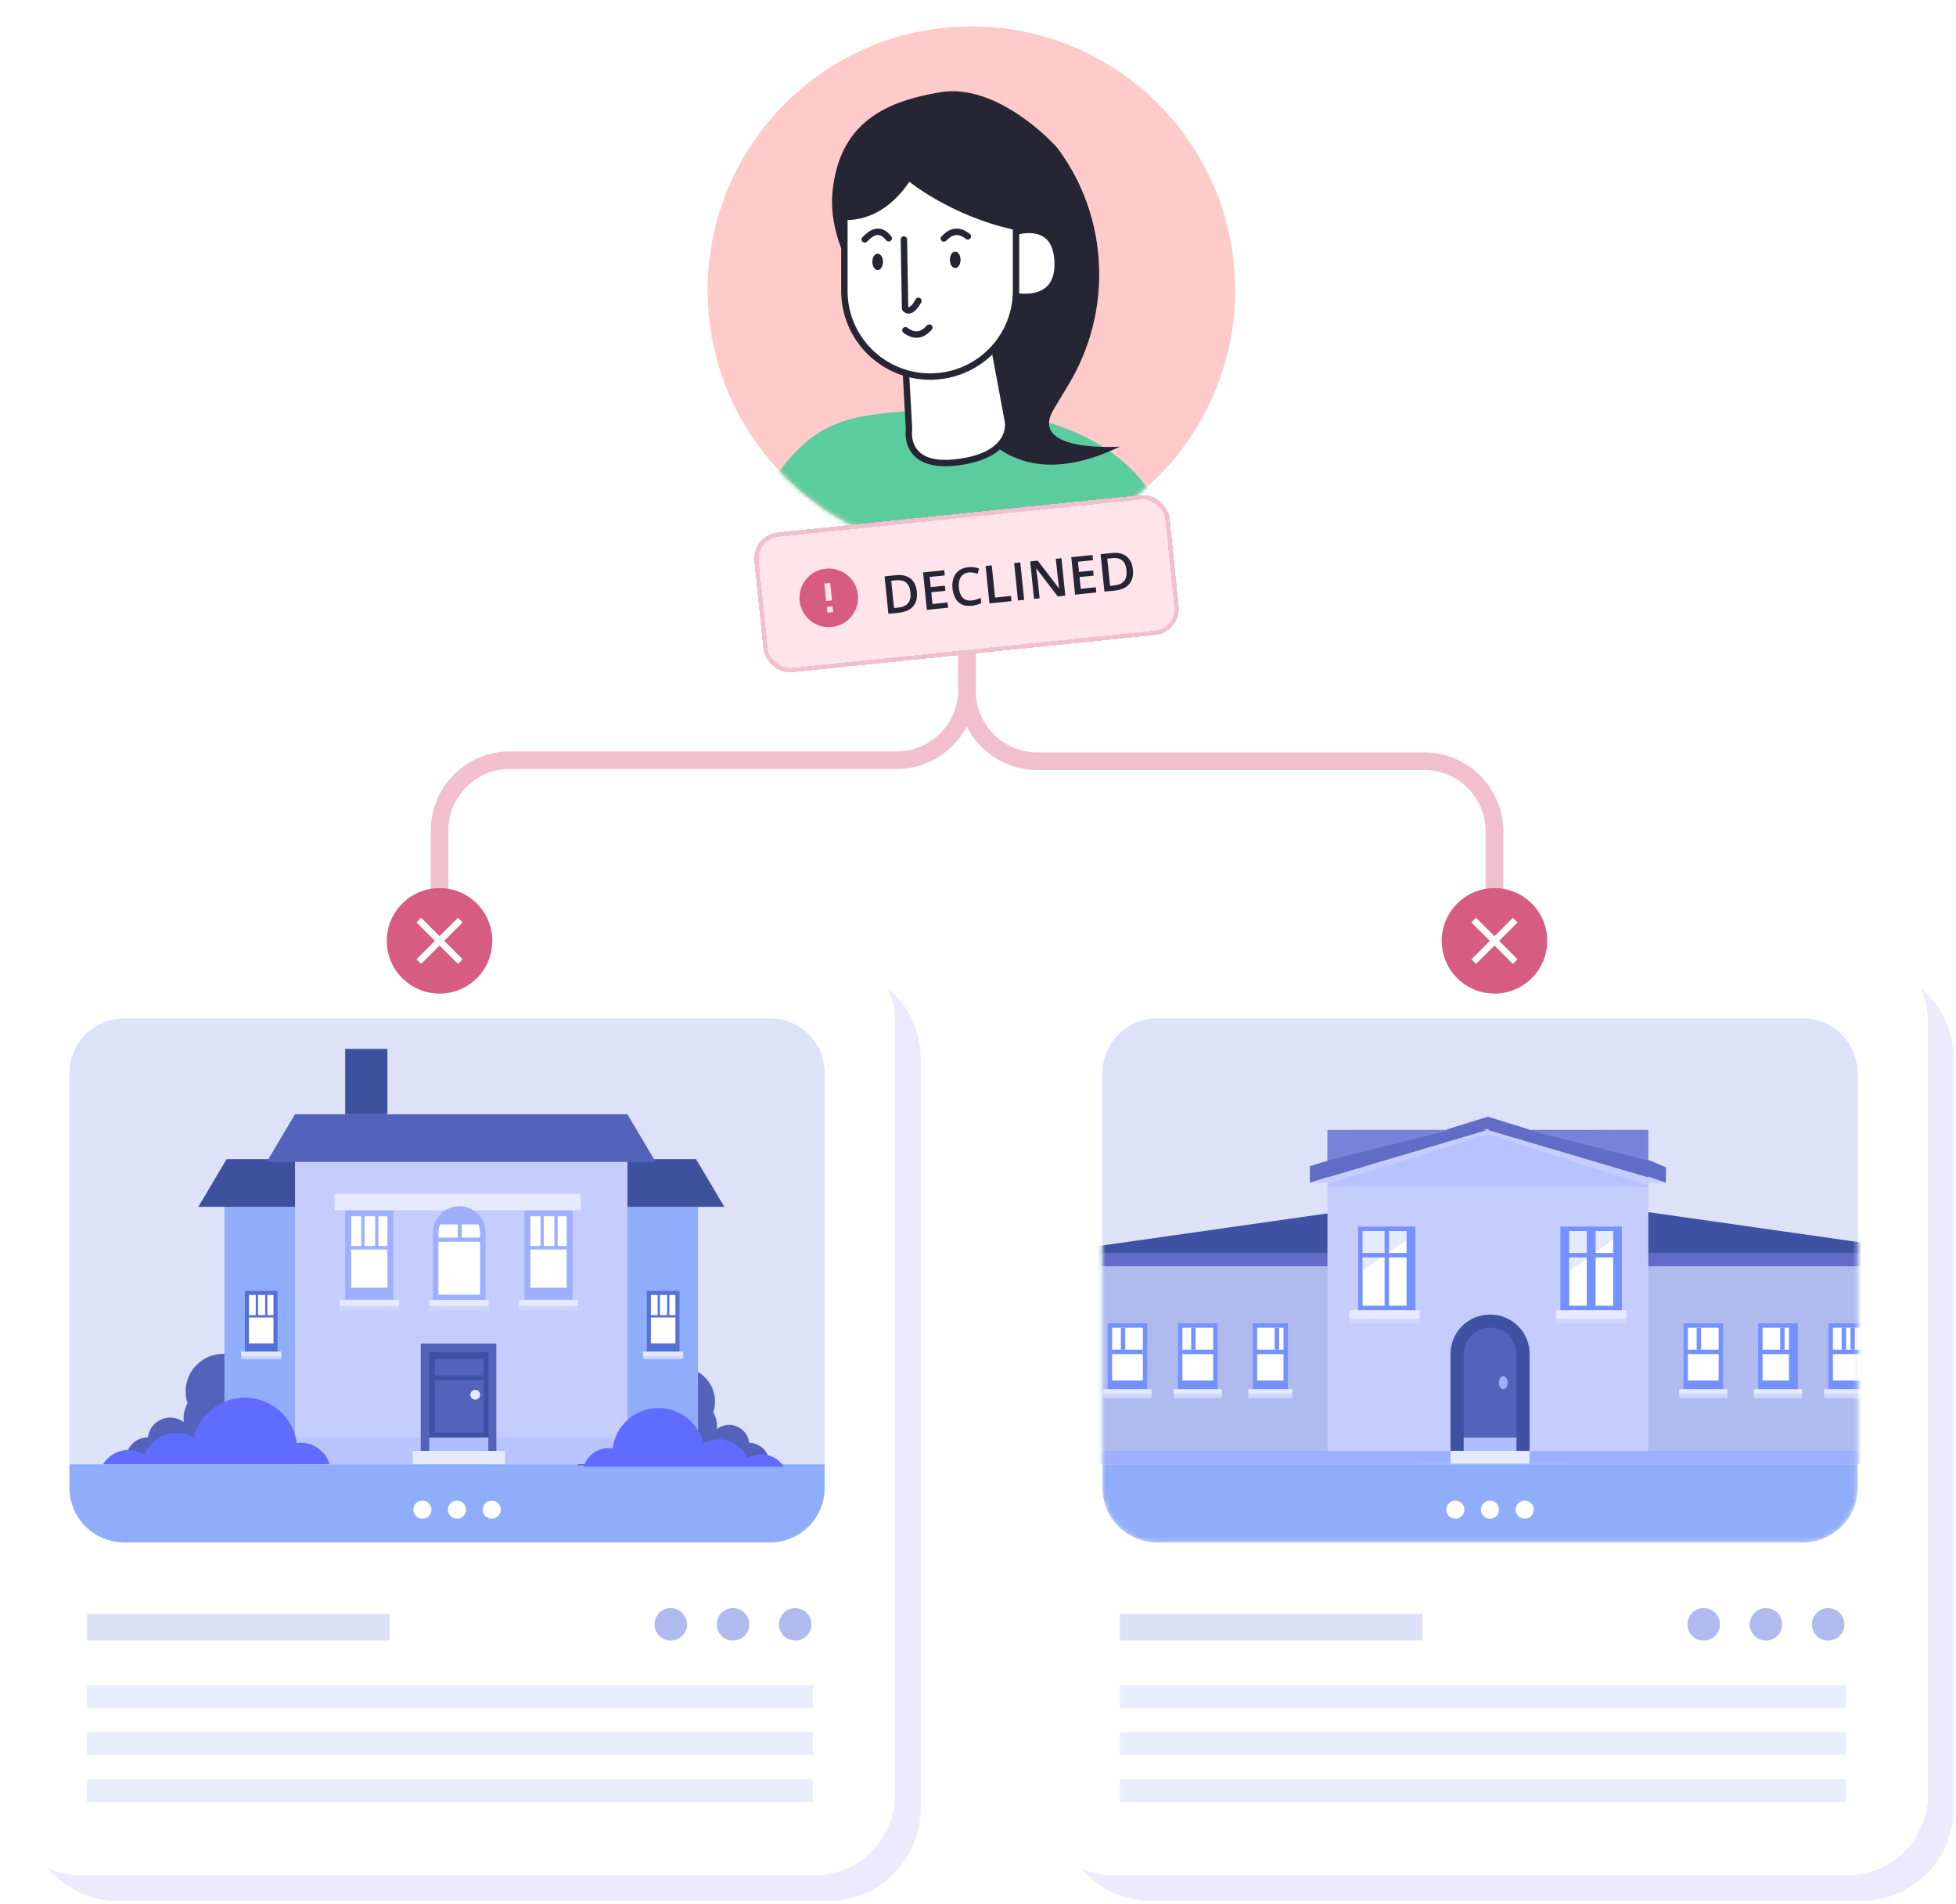 <svg width="445" height="433" viewBox="0 0 445 433" fill="none" xmlns="http://www.w3.org/2000/svg">
<path d="M188.413 219.797H26.914C15.289 219.797 5.865 229.221 5.865 240.846V411.333C5.865 422.958 15.289 432.383 26.914 432.383H188.413C200.038 432.383 209.462 422.958 209.462 411.333V240.846C209.462 229.221 200.038 219.797 188.413 219.797Z" fill="#EDEAFD"/>
<path d="M185.23 214H18.368C8.224 214 0 222.224 0 232.368V408.218C0 418.362 8.224 426.586 18.368 426.586H185.23C195.374 426.586 203.598 418.362 203.598 408.218V232.368C203.598 222.224 195.374 214 185.23 214Z" fill="white"/>
<path opacity="0.42" d="M175.195 231.645H28.233C21.37 231.645 15.806 237.208 15.806 244.071V338.389C15.806 345.252 21.37 350.816 28.233 350.816H175.195C182.058 350.816 187.622 345.252 187.622 338.389V244.071C187.622 237.208 182.058 231.645 175.195 231.645Z" fill="#AFBAEF"/>
<path d="M28.233 350.816H175.186C178.482 350.816 181.643 349.506 183.973 347.176C186.304 344.845 187.613 341.684 187.613 338.389V333.069H15.806V338.389C15.806 341.684 17.115 344.845 19.446 347.176C21.776 349.506 24.937 350.816 28.233 350.816Z" fill="#90ADFC"/>
<path d="M170.454 328.183C170.363 327.373 170.059 326.602 169.572 325.948C169.085 325.295 168.433 324.782 167.683 324.463C166.933 324.145 166.112 324.031 165.303 324.134C164.495 324.238 163.728 324.554 163.083 325.051C163.109 324.814 163.124 324.575 163.125 324.336C163.116 323.239 162.823 322.162 162.274 321.212C162.626 320.144 162.743 319.013 162.615 317.895C162.488 316.778 162.119 315.702 161.535 314.741C160.951 313.78 160.166 312.957 159.233 312.329C158.3 311.702 157.242 311.284 156.131 311.105C155.021 310.926 153.885 310.99 152.802 311.293C151.719 311.595 150.715 312.129 149.858 312.858C149.002 313.587 148.314 314.493 147.842 315.513C147.369 316.534 147.124 317.645 147.123 318.769C145.432 318.769 143.811 319.441 142.615 320.637C141.42 321.832 140.748 323.454 140.748 325.145C140.751 325.614 140.803 326.082 140.901 326.541H140.748C139.956 326.539 139.178 326.742 138.488 327.132C137.799 327.521 137.223 328.083 136.816 328.762C136.563 328.718 136.306 328.695 136.05 328.694C134.831 328.694 133.662 329.178 132.8 330.04C131.938 330.902 131.453 332.071 131.453 333.29H175.016C175.016 333.12 175.016 332.95 175.016 332.78C175.016 331.566 174.536 330.402 173.682 329.541C172.827 328.68 171.667 328.192 170.454 328.183Z" fill="#5363BC"/>
<path d="M33.655 326.915C33.763 326.024 34.103 325.177 34.642 324.46C35.182 323.742 35.901 323.18 36.726 322.828C37.552 322.477 38.456 322.35 39.347 322.459C40.238 322.568 41.084 322.91 41.801 323.451C41.801 323.196 41.758 322.932 41.758 322.659C41.755 321.449 42.066 320.258 42.66 319.204C42.27 318.023 42.141 316.772 42.281 315.537C42.422 314.302 42.829 313.112 43.474 312.049C44.12 310.987 44.988 310.077 46.019 309.383C47.051 308.689 48.221 308.227 49.448 308.029C50.675 307.831 51.931 307.902 53.128 308.237C54.325 308.572 55.436 309.163 56.382 309.969C57.329 310.775 58.089 311.777 58.611 312.905C59.132 314.034 59.402 315.262 59.403 316.505C61.272 316.505 63.064 317.248 64.386 318.57C65.708 319.891 66.45 321.684 66.45 323.553C66.45 324.074 66.393 324.594 66.28 325.102H66.45C67.325 325.105 68.185 325.333 68.946 325.764C69.708 326.195 70.346 326.814 70.8 327.562C71.08 327.51 71.365 327.485 71.651 327.485C73.005 327.485 74.304 328.023 75.262 328.981C76.22 329.939 76.758 331.238 76.758 332.592H28.608C28.608 332.405 28.608 332.218 28.608 332.031C28.605 330.685 29.134 329.393 30.079 328.435C31.024 327.477 32.309 326.931 33.655 326.915Z" fill="#5363BC"/>
<path d="M158.793 274.245H51.053V333.043H158.793V274.245Z" fill="#90ADFC"/>
<g style="mix-blend-mode:multiply" opacity="0.32">
<path d="M158.793 326.906H50.976V332.975H158.793V326.906Z" fill="#9FAFFF"/>
</g>
<path d="M88.138 238.573H78.528V259.767H88.138V238.573Z" fill="#3E519E"/>
<path d="M164.793 274.501H45.12L51.555 263.657H158.359L164.793 274.501Z" fill="#3E519E"/>
<path d="M142.74 253.443H67.114V333.043H142.74V253.443Z" fill="#C5CDFF"/>
<path d="M149.175 264.287H60.671L67.114 253.443H142.731L149.175 264.287Z" fill="#5363BC"/>
<path d="M89.5 295.635V275.284H78.528V295.635H89.5Z" fill="#9FAFFF"/>
<path d="M88.138 276.646H79.89V292.903H88.138V276.646Z" fill="white"/>
<path d="M88.938 283.412H79.03V284.204H88.938V283.412Z" fill="#9FAFFF"/>
<path d="M82.937 276.058H82.188V284.033H82.937V276.058Z" fill="#9FAFFF"/>
<path d="M86.095 276.058H85.346V284.033H86.095V276.058Z" fill="#9FAFFF"/>
<path d="M90.768 295.66H77.268V298.129H90.768V295.66Z" fill="#E6EAFF"/>
<path opacity="0.34" d="M90.768 297.09H77.268V298.188H90.768V297.09Z" fill="#9FAFFF"/>
<path d="M130.279 295.635V275.284H119.307V295.635H130.279Z" fill="#9FAFFF"/>
<path d="M128.917 276.646H120.669V292.903H128.917V276.646Z" fill="white"/>
<path d="M129.717 283.412H119.809V284.204H129.717V283.412Z" fill="#9FAFFF"/>
<path d="M123.716 276.058H122.967V284.033H123.716V276.058Z" fill="#9FAFFF"/>
<path d="M126.874 276.058H126.125V284.033H126.874V276.058Z" fill="#9FAFFF"/>
<path d="M131.547 295.66H118.048V298.129H131.547V295.66Z" fill="#E6EAFF"/>
<path opacity="0.34" d="M131.547 297.09H118.048V298.188H131.547V297.09Z" fill="#9FAFFF"/>
<path d="M132.083 271.539H76.102V275.275H132.083V271.539Z" fill="#E6EAFF"/>
<path d="M98.496 295.711V280.339C98.496 278.751 99.127 277.228 100.25 276.105C101.373 274.982 102.896 274.352 104.484 274.352C106.072 274.352 107.596 274.982 108.718 276.105C109.841 277.228 110.472 278.751 110.472 280.339V295.711H98.496Z" fill="#9FAFFF"/>
<path d="M109.221 294.477H99.748V280.34C99.748 279.082 100.247 277.876 101.136 276.987C102.025 276.098 103.231 275.599 104.489 275.599C105.745 275.601 106.948 276.101 107.836 276.99C108.723 277.879 109.221 279.084 109.221 280.34V294.477Z" fill="white"/>
<path d="M110.038 282.442V281.497H98.93V282.442H110.038Z" fill="#9FAFFF"/>
<path d="M105.05 274.935H104.131V282.05H105.05V274.935Z" fill="#9FAFFF"/>
<path d="M111.153 295.66H97.654V298.129H111.153V295.66Z" fill="#E6EAFF"/>
<path opacity="0.34" d="M111.153 297.09H97.654V298.188H111.153V297.09Z" fill="#9FAFFF"/>
<path d="M99.467 278.501H109.221C109.03 277.523 108.514 276.639 107.757 275.992C107 275.344 106.046 274.972 105.05 274.935C101.476 274.79 99.467 278.501 99.467 278.501Z" fill="#9FAFFF"/>
<path opacity="0.32" d="M142.74 326.975H67.114V333.043H142.74V326.975Z" fill="#9FAFFF"/>
<path d="M112.924 305.585H95.722V333.044H112.924V305.585Z" fill="#5363BC"/>
<path d="M111.153 307.5H97.654V333.043H111.153V307.5Z" fill="#3E51A3"/>
<path d="M114.881 330.013H93.926V333.043H114.881V330.013Z" fill="#E6EAFF"/>
<path d="M111.111 326.975H97.662V330.005H111.111V326.975Z" fill="#AEBEFF"/>
<path d="M110.038 309.143H98.931V312.854H110.038V309.143Z" fill="#5363BC"/>
<path d="M110.038 313.918H98.931V325.834H110.038V313.918Z" fill="#5363BC"/>
<path d="M108.115 318.361C108.73 318.361 109.23 317.862 109.23 317.246C109.23 316.63 108.73 316.131 108.115 316.131C107.499 316.131 107 316.63 107 317.246C107 317.862 107.499 318.361 108.115 318.361Z" fill="#E6EAFF"/>
<path d="M63.139 307.407V293.626H55.709V307.407H63.139Z" fill="#5571D8"/>
<path d="M62.22 294.545H56.636V305.551H62.22V294.545Z" fill="white"/>
<path d="M62.756 299.133H56.049V299.669H62.756V299.133Z" fill="#5571D8"/>
<path d="M58.696 294.154H58.185V299.55H58.696V294.154Z" fill="#5571D8"/>
<path d="M60.833 294.154H60.322V299.55H60.833V294.154Z" fill="#5571D8"/>
<path d="M63.99 307.432H54.849V309.109H63.99V307.432Z" fill="#E6EAFF"/>
<path opacity="0.34" d="M63.99 308.394H54.849V309.134H63.99V308.394Z" fill="#9FAFFF"/>
<path d="M154.588 307.407V293.626H147.157V307.407H154.588Z" fill="#5571D8"/>
<path d="M153.66 294.545H148.077V305.551H153.66V294.545Z" fill="white"/>
<path d="M154.196 299.133H147.489V299.669H154.196V299.133Z" fill="#5571D8"/>
<path d="M150.136 294.154H149.626V299.55H150.136V294.154Z" fill="#5571D8"/>
<path d="M152.281 294.154H151.771V299.55H152.281V294.154Z" fill="#5571D8"/>
<path d="M155.439 307.432H146.298V309.109H155.439V307.432Z" fill="#E6EAFF"/>
<path opacity="0.34" d="M155.439 308.394H146.298V309.134H155.439V308.394Z" fill="#9FAFFF"/>
<path d="M29.212 329.809C30.496 329.812 31.753 330.178 32.838 330.864C33.263 329.816 33.908 328.872 34.729 328.094C35.551 327.317 36.529 326.724 37.599 326.357C38.669 325.99 39.805 325.857 40.93 325.966C42.056 326.076 43.145 326.425 44.124 326.992C44.782 324.292 46.363 321.907 48.593 320.249C50.824 318.591 53.563 317.765 56.338 317.914C59.113 318.062 61.749 319.176 63.79 321.062C65.831 322.948 67.148 325.488 67.514 328.243C67.833 328.198 68.154 328.176 68.476 328.175C69.938 328.179 71.36 328.655 72.531 329.53C73.702 330.405 74.56 331.634 74.979 333.035H23.441C24.05 332.051 24.899 331.239 25.909 330.675C26.918 330.11 28.055 329.812 29.212 329.809Z" fill="#606CFF"/>
<path d="M173.22 330.796C172.087 330.795 170.976 331.117 170.02 331.724C169.641 330.8 169.069 329.968 168.342 329.283C167.615 328.599 166.75 328.078 165.805 327.755C164.86 327.433 163.857 327.316 162.864 327.413C161.87 327.511 160.908 327.82 160.044 328.319C159.467 325.929 158.071 323.816 156.099 322.347C154.126 320.878 151.702 320.146 149.247 320.277C146.791 320.408 144.459 321.395 142.655 323.066C140.85 324.738 139.688 326.987 139.369 329.426C139.087 329.385 138.803 329.365 138.518 329.366C137.229 329.359 135.972 329.769 134.936 330.537C133.9 331.304 133.141 332.387 132.773 333.622H178.318C177.782 332.754 177.031 332.038 176.138 331.543C175.246 331.048 174.241 330.791 173.22 330.796Z" fill="#606CFF"/>
<path opacity="0.43" d="M88.615 367.047H19.781V373.15H88.615V367.047Z" fill="#AFBAEF"/>
<path opacity="0.28" d="M184.915 383.296H19.781V388.539H184.915V383.296Z" fill="#AFBAEF"/>
<path opacity="0.28" d="M184.915 393.978H19.781V399.221H184.915V393.978Z" fill="#AFBAEF"/>
<path opacity="0.28" d="M184.915 404.652H19.781V409.895H184.915V404.652Z" fill="#AFBAEF"/>
<path d="M152.596 373.159C154.636 373.159 156.29 371.505 156.29 369.465C156.29 367.425 154.636 365.771 152.596 365.771C150.556 365.771 148.902 367.425 148.902 369.465C148.902 371.505 150.556 373.159 152.596 373.159Z" fill="#AFBAEF"/>
<path d="M166.76 373.159C168.8 373.159 170.454 371.505 170.454 369.465C170.454 367.425 168.8 365.771 166.76 365.771C164.719 365.771 163.066 367.425 163.066 369.465C163.066 371.505 164.719 373.159 166.76 373.159Z" fill="#AFBAEF"/>
<path d="M180.914 373.159C182.955 373.159 184.608 371.505 184.608 369.465C184.608 367.425 182.955 365.771 180.914 365.771C178.874 365.771 177.22 367.425 177.22 369.465C177.22 371.505 178.874 373.159 180.914 373.159Z" fill="#AFBAEF"/>
<path d="M98.156 343.377C98.156 343.784 98.035 344.183 97.808 344.522C97.582 344.861 97.259 345.125 96.882 345.28C96.506 345.436 96.091 345.476 95.691 345.396C95.291 345.316 94.924 345.119 94.637 344.83C94.349 344.541 94.153 344.173 94.075 343.773C93.996 343.373 94.038 342.959 94.196 342.582C94.353 342.206 94.618 341.885 94.958 341.66C95.298 341.434 95.697 341.315 96.105 341.317C96.375 341.317 96.642 341.37 96.892 341.474C97.141 341.577 97.368 341.729 97.558 341.921C97.749 342.112 97.9 342.339 98.002 342.589C98.105 342.839 98.157 343.107 98.156 343.377Z" fill="white"/>
<path d="M106.029 343.377C106.029 343.784 105.908 344.182 105.682 344.521C105.456 344.86 105.134 345.124 104.758 345.28C104.381 345.436 103.967 345.476 103.568 345.397C103.168 345.317 102.801 345.121 102.513 344.833C102.225 344.545 102.029 344.178 101.949 343.778C101.87 343.379 101.911 342.965 102.066 342.588C102.222 342.212 102.486 341.89 102.825 341.664C103.164 341.438 103.562 341.317 103.969 341.317C104.516 341.317 105.04 341.534 105.426 341.92C105.812 342.306 106.029 342.83 106.029 343.377Z" fill="white"/>
<path d="M113.928 343.377C113.928 343.784 113.807 344.182 113.581 344.521C113.354 344.86 113.033 345.124 112.656 345.28C112.28 345.436 111.866 345.476 111.466 345.397C111.067 345.317 110.7 345.121 110.412 344.833C110.124 344.545 109.927 344.178 109.848 343.778C109.768 343.379 109.809 342.965 109.965 342.588C110.121 342.212 110.385 341.89 110.724 341.664C111.063 341.438 111.461 341.317 111.868 341.317C112.414 341.317 112.938 341.534 113.325 341.92C113.711 342.306 113.928 342.83 113.928 343.377Z" fill="white"/>
<path d="M423.413 219.797H261.914C250.289 219.797 240.865 229.221 240.865 240.846V411.333C240.865 422.958 250.289 432.383 261.914 432.383H423.413C435.038 432.383 444.462 422.958 444.462 411.333V240.846C444.462 229.221 435.038 219.797 423.413 219.797Z" fill="#EDEAFD"/>
<path d="M420.23 214H253.368C243.224 214 235 222.224 235 232.368V408.218C235 418.362 243.224 426.586 253.368 426.586H420.23C430.374 426.586 438.598 418.362 438.598 408.218V232.368C438.598 222.224 430.374 214 420.23 214Z" fill="white"/>
<path opacity="0.43" d="M323.615 367.047H254.781V373.15H323.615V367.047Z" fill="#AFBAEF"/>
<path opacity="0.28" d="M419.915 383.296H254.781V388.539H419.915V383.296Z" fill="#AFBAEF"/>
<path opacity="0.28" d="M419.915 393.978H254.781V399.221H419.915V393.978Z" fill="#AFBAEF"/>
<path opacity="0.28" d="M419.915 404.652H254.781V409.895H419.915V404.652Z" fill="#AFBAEF"/>
<path d="M387.596 373.159C389.636 373.159 391.29 371.505 391.29 369.465C391.29 367.425 389.636 365.771 387.596 365.771C385.556 365.771 383.902 367.425 383.902 369.465C383.902 371.505 385.556 373.159 387.596 373.159Z" fill="#AFBAEF"/>
<path d="M401.76 373.159C403.8 373.159 405.454 371.505 405.454 369.465C405.454 367.425 403.8 365.771 401.76 365.771C399.719 365.771 398.066 367.425 398.066 369.465C398.066 371.505 399.719 373.159 401.76 373.159Z" fill="#AFBAEF"/>
<path d="M415.914 373.159C417.955 373.159 419.608 371.505 419.608 369.465C419.608 367.425 417.955 365.771 415.914 365.771C413.874 365.771 412.22 367.425 412.22 369.465C412.22 371.505 413.874 373.159 415.914 373.159Z" fill="#AFBAEF"/>
<path d="M410.195 231.645H263.233C256.37 231.645 250.806 237.208 250.806 244.071V338.389C250.806 345.252 256.37 350.816 263.233 350.816H410.195C417.058 350.816 422.622 345.252 422.622 338.389V244.071C422.622 237.208 417.058 231.645 410.195 231.645Z" fill="#DDE2F8"/>
<mask id="mask0_6329_45339" style="mask-type:alpha" maskUnits="userSpaceOnUse" x="250" y="231" width="173" height="120">
<path d="M410.195 231.645H263.233C256.37 231.645 250.806 237.208 250.806 244.071V338.389C250.806 345.252 256.37 350.816 263.233 350.816H410.195C417.058 350.816 422.622 345.252 422.622 338.389V244.071C422.622 237.208 417.058 231.645 410.195 231.645Z" fill="#AFBAEF"/>
</mask>
<g mask="url(#mask0_6329_45339)">
<path d="M263.233 350.816H410.186C413.482 350.816 416.643 349.506 418.973 347.176C421.304 344.845 422.613 341.684 422.613 338.389V333.069H250.806V338.389C250.806 341.684 252.115 344.845 254.446 347.176C256.776 349.506 259.937 350.816 263.233 350.816Z" fill="#90ADFC"/>
<path d="M333.156 343.377C333.156 343.784 333.035 344.183 332.808 344.522C332.582 344.861 332.259 345.125 331.882 345.28C331.506 345.436 331.091 345.476 330.691 345.396C330.291 345.316 329.924 345.119 329.637 344.83C329.349 344.541 329.153 344.173 329.075 343.773C328.996 343.373 329.038 342.959 329.196 342.582C329.353 342.206 329.618 341.885 329.958 341.66C330.298 341.434 330.697 341.315 331.105 341.317C331.375 341.317 331.642 341.37 331.892 341.474C332.141 341.577 332.368 341.729 332.558 341.921C332.749 342.112 332.9 342.339 333.002 342.589C333.105 342.839 333.157 343.107 333.156 343.377Z" fill="white"/>
<path d="M341.029 343.377C341.029 343.784 340.908 344.182 340.682 344.521C340.456 344.86 340.134 345.124 339.758 345.28C339.381 345.436 338.967 345.476 338.568 345.397C338.168 345.317 337.801 345.121 337.513 344.833C337.225 344.545 337.029 344.178 336.949 343.778C336.87 343.379 336.91 342.965 337.066 342.588C337.222 342.212 337.486 341.89 337.825 341.664C338.164 341.438 338.562 341.317 338.969 341.317C339.516 341.317 340.04 341.534 340.426 341.92C340.812 342.306 341.029 342.83 341.029 343.377Z" fill="white"/>
<path d="M348.928 343.377C348.928 343.784 348.807 344.182 348.581 344.521C348.354 344.86 348.033 345.124 347.656 345.28C347.28 345.436 346.866 345.476 346.466 345.397C346.067 345.317 345.7 345.121 345.412 344.833C345.124 344.545 344.927 344.178 344.848 343.778C344.768 343.379 344.809 342.965 344.965 342.588C345.121 342.212 345.385 341.89 345.724 341.664C346.063 341.438 346.461 341.317 346.868 341.317C347.414 341.317 347.938 341.534 348.325 341.92C348.711 342.306 348.928 342.83 348.928 343.377Z" fill="white"/>
<path d="M434 286H356V333H434V286Z" fill="#AFBAEF"/>
<path d="M436 288H356V273L436 284.402V288Z" fill="#3E51A3"/>
<path d="M436 285H356V288H436V285Z" fill="#606CC6"/>
<path d="M245 333H323V286H245V333Z" fill="#AFBAEF"/>
<path d="M243 288H323V273L243 284.402V288Z" fill="#3E51A3"/>
<path d="M243 288H323V285H243V288Z" fill="#606CC6"/>
<path d="M375 333H302V268.089L338.5 257L375 268.089V333Z" fill="#C5CDFF"/>
<g style="mix-blend-mode:multiply">
<path d="M434 330H245V333H434V330Z" fill="#9FAFFF"/>
</g>
<path d="M375 257H302V268H375V257Z" fill="#606CC6"/>
<path d="M298 269L338.407 257L379 268.99L298 269Z" fill="#C5CDFF"/>
<path d="M298 269V265.234L312 261L310.565 265.041L298 269Z" fill="#606CC6"/>
<path d="M379 269V265.495L373 263V266.959L379 269Z" fill="#606CC6"/>
<path d="M329 256.933L338.505 254L348 256.933L342.673 258.173L338.185 256.802L331.009 259L329 256.933Z" fill="#606CC6"/>
<path d="M330.005 333V308.206C329.965 307.011 330.168 305.821 330.602 304.706C331.036 303.591 331.692 302.574 332.531 301.715C333.371 300.856 334.376 300.173 335.487 299.707C336.598 299.24 337.793 299 339 299C340.207 299 341.402 299.24 342.513 299.707C343.624 300.173 344.629 300.856 345.469 301.715C346.308 302.574 346.964 303.591 347.398 304.706C347.832 305.821 348.035 307.011 347.995 308.206V333H330.005Z" fill="#3E51A3"/>
<path d="M339 302C339.788 302 340.568 302.16 341.296 302.471C342.024 302.783 342.685 303.239 343.243 303.814C343.8 304.389 344.242 305.072 344.543 305.824C344.845 306.575 345 307.381 345 308.194V333H333V308.194C333 306.551 333.632 304.976 334.757 303.814C335.883 302.653 337.409 302 339 302Z" fill="#5363BC"/>
<g style="mix-blend-mode:multiply" opacity="0.6">
<path d="M340.078 302.836C341.509 302.841 342.894 303.339 344 304.246C343.186 303.266 342.091 302.559 340.861 302.222C339.632 301.884 338.329 301.933 337.128 302.361C335.928 302.788 334.888 303.575 334.149 304.613C333.411 305.651 333.009 306.891 333 308.165V333H333.843V309.037C333.842 308.22 334.002 307.41 334.316 306.655C334.629 305.9 335.089 305.215 335.668 304.639C336.248 304.062 336.936 303.606 337.693 303.296C338.45 302.987 339.261 302.83 340.078 302.836Z" fill="#5363BC"/>
</g>
<path d="M322 301V279H309V301H322Z" fill="#7391FF"/>
<path d="M320 280H310V299H320V280Z" fill="white"/>
<path opacity="0.25" d="M320 282.02L310 289V280H320V282.02Z" fill="#9FAFFF"/>
<path d="M323 298H307V301H323V298Z" fill="#E6EAFF"/>
<path d="M322 285H309V286H322V285Z" fill="#7391FF"/>
<path d="M322 297H309V298H322V297Z" fill="#7391FF"/>
<path d="M316 280H315V298H316V280Z" fill="#7391FF"/>
<path opacity="0.34" d="M323 300H307V301H323V300Z" fill="#9FAFFF"/>
<path d="M369 301V279H355V301H369Z" fill="#7391FF"/>
<path d="M367 280H357V299H367V280Z" fill="white"/>
<path opacity="0.25" d="M367 282.02L357 289V280H367V282.02Z" fill="#9FAFFF"/>
<path d="M370 298H354V301H370V298Z" fill="#E6EAFF"/>
<path d="M368 285H356V286H368V285Z" fill="#7391FF"/>
<path d="M368 297H356V298H368V297Z" fill="#7391FF"/>
<path d="M363 280H361V298H363V280Z" fill="#7391FF"/>
<path opacity="0.34" d="M370 300H354V301H370V300Z" fill="#9FAFFF"/>
<path d="M343 314.5C343 314.797 342.941 315.087 342.831 315.333C342.722 315.58 342.565 315.772 342.383 315.886C342.2 315.999 341.999 316.029 341.805 315.971C341.611 315.913 341.433 315.77 341.293 315.561C341.153 315.351 341.058 315.084 341.019 314.793C340.981 314.502 341 314.2 341.076 313.926C341.152 313.652 341.28 313.418 341.444 313.253C341.609 313.088 341.802 313 342 313C342.265 313 342.52 313.158 342.707 313.439C342.895 313.721 343 314.102 343 314.5Z" fill="#9FAFFF"/>
<path d="M348 330H330V333H348V330Z" fill="#E6EAFF"/>
<path d="M345 327H333V330H345V327Z" fill="#AEBEFF"/>
<g style="mix-blend-mode:multiply" opacity="0.34">
<path d="M302 264L330 257H302V264Z" fill="#9FAFFF"/>
</g>
<g style="mix-blend-mode:multiply" opacity="0.34">
<path d="M348 257.118L375 264V257L348 257.118Z" fill="#9FAFFF"/>
</g>
<path opacity="0.34" d="M302.039 269.356L338.519 258L375 269.616V270H302L302.039 269.356Z" fill="#9FAFFF"/>
<path d="M261 316V301H252V316H261Z" fill="#7391FF"/>
<path d="M260 302H253V314H260V302Z" fill="white"/>
<path d="M260 307H252V308H260V307Z" fill="#7391FF"/>
<path d="M256 302H255V307H256V302Z" fill="#7391FF"/>
<path d="M262 316H251V318H262V316Z" fill="#E6EAFF"/>
<path opacity="0.34" d="M262 317H251V318H262V317Z" fill="#9FAFFF"/>
<path d="M277 316V301H268V316H277Z" fill="#7391FF"/>
<path d="M276 302H269V314H276V302Z" fill="white"/>
<path d="M277 307H269V308H277V307Z" fill="#7391FF"/>
<path d="M272 302H271V307H272V302Z" fill="#7391FF"/>
<path d="M278 316H267V318H278V316Z" fill="#E6EAFF"/>
<path opacity="0.34" d="M278 317H267V318H278V317Z" fill="#9FAFFF"/>
<path d="M293 316V301H285V316H293Z" fill="#7391FF"/>
<path d="M292 302H286V314H292V302Z" fill="white"/>
<path d="M293 307H285V308H293V307Z" fill="#7391FF"/>
<path d="M291 302H290V307H291V302Z" fill="#7391FF"/>
<path d="M294 316H284V318H294V316Z" fill="#E6EAFF"/>
<path opacity="0.34" d="M294 317H284V318H294V317Z" fill="#9FAFFF"/>
<path d="M392 316V301H383V316H392Z" fill="#7391FF"/>
<path d="M391 302H384V314H391V302Z" fill="white"/>
<path d="M392 307H384V308H392V307Z" fill="#7391FF"/>
<path d="M387 302H386V307H387V302Z" fill="#7391FF"/>
<path d="M393 316H382V318H393V316Z" fill="#E6EAFF"/>
<path opacity="0.34" d="M393 317H382V318H393V317Z" fill="#9FAFFF"/>
<path d="M409 316V301H400V316H409Z" fill="#7391FF"/>
<path d="M407 302H401V314H407V302Z" fill="white"/>
<path d="M408 307H400V308H408V307Z" fill="#7391FF"/>
<path d="M406 302H405V307H406V302Z" fill="#7391FF"/>
<path d="M410 316H399V318H410V316Z" fill="#E6EAFF"/>
<path opacity="0.34" d="M410 317H399V318H410V317Z" fill="#9FAFFF"/>
<path d="M425 316V301H416V316H425Z" fill="#7391FF"/>
<path d="M424 302H417V314H424V302Z" fill="white"/>
<path d="M424 307H416V308H424V307Z" fill="#7391FF"/>
<path d="M420 302H419V307H420V302Z" fill="#7391FF"/>
<path d="M422 302H421V307H422V302Z" fill="#7391FF"/>
<path d="M426 316H415V318H426V316Z" fill="#E6EAFF"/>
<path opacity="0.34" d="M426 317H415V318H426V317Z" fill="#9FAFFF"/>
</g>
<circle cx="221" cy="66" r="63" fill="#FFCACA" stroke="white" stroke-width="6"/>
<mask id="mask1_6329_45339" style="mask-type:alpha" maskUnits="userSpaceOnUse" x="161" y="6" width="120" height="120">
<circle cx="221" cy="66" r="60" fill="#D9D9D9"/>
</mask>
<g mask="url(#mask1_6329_45339)">
<path d="M173.337 113.142C164.438 127.571 162.071 163.406 162 178.157H183.176H187.026H268.309C287.132 176.059 281.571 154.667 263.389 115.239C256.418 100.123 236.224 92.38 213.978 93.219C191.732 94.057 184.46 95.106 173.337 113.142Z" fill="#5BCC9D"/>
<path fill-rule="evenodd" clip-rule="evenodd" d="M189.407 43.524C190.983 28.231 200.94 23.138 213.869 20.983C226.783 18.785 239.733 32.538 240.732 33.874C252.369 49.654 253.15 70.969 243.009 87.628C241.874 89.488 240.782 91.331 239.716 93.115C233.801 103.045 254.775 101.589 254.775 101.589C219.995 118.26 213.914 78.933 213.446 75.428C200.228 75.434 187.953 57.738 189.407 43.524Z" fill="#252534"/>
<path fill-rule="evenodd" clip-rule="evenodd" d="M205.862 80.443L206.808 97.571C206.808 97.571 205.206 106.825 218.07 105.105C230.885 103.409 229.307 95.826 229.307 95.826L225.351 74.556L205.862 80.443Z" fill="white"/>
<path fill-rule="evenodd" clip-rule="evenodd" d="M225.14 73.861L205.651 79.748C205.329 79.845 205.116 80.149 205.135 80.483L206.077 97.536L206.067 97.613C206.062 97.656 206.057 97.704 206.052 97.757C205.932 98.987 206.071 100.39 206.676 101.741C208.155 105.04 211.838 106.672 218.167 105.825C223.332 105.142 226.693 103.47 228.535 101.075C229.875 99.335 230.238 97.505 230.061 95.953L230.049 95.855C230.041 95.795 230.033 95.745 230.026 95.706L226.067 74.424C225.988 73.998 225.556 73.736 225.14 73.861ZM206.62 80.974L224.784 75.487L228.598 95.997C228.603 96.026 228.609 96.066 228.614 96.118C228.752 97.325 228.462 98.784 227.38 100.19C225.795 102.251 222.785 103.748 217.974 104.385C212.238 105.152 209.196 103.804 208.006 101.148C207.519 100.062 207.404 98.898 207.501 97.897L207.512 97.795C207.518 97.746 207.523 97.713 207.526 97.695L207.533 97.64C207.537 97.604 207.537 97.567 207.535 97.531L206.62 80.974Z" fill="#252534"/>
<path fill-rule="evenodd" clip-rule="evenodd" d="M230.278 52.947C230.278 52.947 240.229 49.216 240.617 59.561C241.006 69.905 230.278 67.216 230.278 67.216" fill="white"/>
<path fill-rule="evenodd" clip-rule="evenodd" d="M231.242 51.912C232.679 51.573 234.162 51.452 235.571 51.681C239 52.239 241.165 54.743 241.345 59.533C241.531 64.487 239.321 67.198 235.608 68.009C234.097 68.34 232.505 68.32 231.001 68.092L230.766 68.054C230.469 68.004 230.243 67.957 230.101 67.921C229.711 67.823 229.474 67.428 229.572 67.039C229.666 66.664 230.037 66.43 230.414 66.502L230.572 66.538L230.647 66.553C230.814 66.588 231.006 66.622 231.22 66.655C232.563 66.859 233.985 66.876 235.297 66.59C238.335 65.926 240.049 63.823 239.89 59.588L239.878 59.342C239.668 55.405 238.02 53.552 235.336 53.115C234.145 52.921 232.843 53.028 231.577 53.327C231.331 53.385 231.105 53.446 230.901 53.507L230.801 53.538C230.727 53.562 230.666 53.581 230.619 53.597L230.534 53.627C230.158 53.769 229.738 53.578 229.596 53.203C229.455 52.827 229.645 52.408 230.022 52.267L230.116 52.233C230.369 52.144 230.754 52.027 231.242 51.912Z" fill="#252534"/>
<path fill-rule="evenodd" clip-rule="evenodd" d="M211.614 85.652C200.838 85.652 192.1 76.931 192.1 66.174V49.168C192.1 42.288 197.707 36.692 204.6 36.692H221.686C226.904 36.692 231.152 40.931 231.152 46.14V66.15C231.152 76.906 222.414 85.652 211.614 85.652Z" fill="white"/>
<path fill-rule="evenodd" clip-rule="evenodd" d="M221.686 35.965H204.6C197.305 35.965 191.372 41.887 191.372 49.168V66.174C191.372 77.332 200.436 86.379 211.614 86.379L211.943 86.376C223.002 86.197 231.88 77.191 231.88 66.15V46.14C231.88 40.53 227.307 35.965 221.686 35.965ZM204.6 37.419H221.686C226.502 37.419 230.424 41.333 230.424 46.14V66.15C230.424 76.398 222.183 84.757 211.926 84.923L211.608 84.925C201.24 84.925 192.828 76.529 192.828 66.174V49.168C192.828 42.689 198.109 37.419 204.6 37.419Z" fill="#252534"/>
<path fill-rule="evenodd" clip-rule="evenodd" d="M205.631 53.747C206.019 53.74 206.341 54.037 206.369 54.419L206.371 54.461L206.633 69.841L206.644 69.845C206.697 69.862 206.755 69.858 206.836 69.829L206.871 69.814C207.246 69.655 207.739 69.114 208.305 68.079C208.498 67.727 208.94 67.597 209.293 67.79C209.646 67.982 209.776 68.424 209.583 68.776C208.253 71.207 206.821 71.819 205.678 70.956C205.508 70.828 205.389 70.696 205.313 70.587C205.24 70.483 205.197 70.363 205.185 70.238L205.182 70.184L204.915 54.486C204.908 54.084 205.229 53.754 205.631 53.747Z" fill="#252534"/>
<path fill-rule="evenodd" clip-rule="evenodd" d="M215.133 52.919C216.722 51.712 218.608 51.584 220.642 53.199C220.957 53.449 221.009 53.906 220.759 54.22C220.509 54.534 220.051 54.586 219.736 54.337C218.264 53.168 217.106 53.247 216.015 54.076C215.867 54.188 215.735 54.302 215.593 54.439L215.326 54.702C215.288 54.739 215.256 54.767 215.222 54.795C215.128 54.871 215.046 54.922 214.905 54.957C214.515 55.055 214.119 54.818 214.022 54.428C213.949 54.136 214.064 53.842 214.291 53.671L214.322 53.648L214.482 53.49C214.7 53.275 214.898 53.097 215.133 52.919Z" fill="#252534"/>
<path fill-rule="evenodd" clip-rule="evenodd" d="M211.064 75.856C209.501 77.095 207.618 77.264 205.549 75.692C205.229 75.449 205.168 74.993 205.411 74.674C205.655 74.354 206.112 74.293 206.432 74.536C207.928 75.673 209.084 75.569 210.158 74.718C210.303 74.602 210.432 74.485 210.571 74.346L210.833 74.076C210.87 74.04 210.901 74.01 210.935 73.981C211.027 73.904 211.108 73.851 211.248 73.813C211.636 73.707 212.037 73.935 212.142 74.323C212.222 74.613 212.113 74.91 211.89 75.085L211.859 75.109L211.703 75.27C211.489 75.49 211.295 75.672 211.064 75.856Z" fill="#252534"/>
<path fill-rule="evenodd" clip-rule="evenodd" d="M217.317 60.966C217.988 60.966 218.531 60.131 218.531 59.1C218.531 58.07 217.988 57.235 217.317 57.235C216.647 57.235 216.104 58.07 216.104 59.1C216.104 60.131 216.647 60.966 217.317 60.966Z" fill="#252534"/>
<path fill-rule="evenodd" clip-rule="evenodd" d="M199.673 61.426C200.343 61.426 200.886 60.591 200.886 59.561C200.886 58.531 200.343 57.695 199.673 57.695C199.002 57.695 198.459 58.531 198.459 59.561C198.459 60.591 199.002 61.426 199.673 61.426Z" fill="#252534"/>
<path fill-rule="evenodd" clip-rule="evenodd" d="M197.203 53.031C199.02 51.584 201.013 51.516 202.764 53.76C203.011 54.077 202.954 54.533 202.636 54.78C202.319 55.026 201.862 54.969 201.615 54.653C200.433 53.138 199.357 53.175 198.111 54.167C197.942 54.301 197.79 54.439 197.621 54.603L197.335 54.888C197.297 54.926 197.265 54.955 197.231 54.983C197.132 55.066 197.054 55.116 196.905 55.154C196.515 55.251 196.119 55.014 196.022 54.625C195.949 54.333 196.064 54.038 196.291 53.867L196.319 53.847L196.506 53.66C196.745 53.422 196.956 53.227 197.203 53.031Z" fill="#252534"/>
<path fill-rule="evenodd" clip-rule="evenodd" d="M216.492 32.452C211.759 32.525 208.167 32.743 206.032 33.155C188.654 37.104 191.469 49.943 191.469 49.943C191.469 49.943 199.964 51.566 206.881 41.343C206.881 41.343 216.371 49.071 230.424 52.196C230.642 52.148 230.909 52.075 231.152 52.002V52.705C231.977 52.487 233.312 52.245 234.695 52.342C234.55 47.278 233.627 40.883 229.453 36.764C226.492 33.833 222.123 32.38 216.492 32.452Z" fill="#252534"/>
</g>
<path d="M100 214V188.908C100 180.071 107.163 172.908 116 172.908H204C212.837 172.908 220 165.744 220 156.908V131" stroke="#F2BFCE" stroke-width="4"/>
<path d="M340 213V189.138C340 180.301 332.837 173.138 324 173.138H236C227.163 173.138 220 165.974 220 157.138V131" stroke="#F2BFCE" stroke-width="4"/>
<g filter="url(#filter0_d_6329_45339)">
<rect x="171" y="114.696" width="95" height="32" rx="6" transform="rotate(-5.858 171 114.696)" fill="#FFE4EC" shape-rendering="crispEdges"/>
<g clip-path="url(#clip0_6329_45339)">
<path d="M187.869 122.347C184.208 122.723 181.542 125.999 181.918 129.659C182.293 133.32 185.569 135.986 189.23 135.611C192.891 135.235 195.557 131.959 195.181 128.299C194.806 124.638 191.53 121.972 187.869 122.347ZM189.553 132.227L188.226 132.363L188.09 131.037L189.417 130.901L189.553 132.227ZM189.281 129.574L187.954 129.71L187.546 125.731L188.872 125.595L189.281 129.574Z" fill="#D65D81"/>
</g>
<path d="M208.589 127.561C208.688 128.521 208.591 129.342 208.3 130.023C208.008 130.701 207.539 131.238 206.893 131.634C206.246 132.027 205.442 132.272 204.483 132.371L202.116 132.613L201.242 124.092L203.865 123.823C204.747 123.732 205.525 123.813 206.199 124.066C206.872 124.315 207.416 124.733 207.829 125.318C208.242 125.9 208.496 126.648 208.589 127.561ZM207.136 127.751C207.065 127.052 206.895 126.488 206.627 126.06C206.363 125.632 206.006 125.331 205.557 125.157C205.11 124.979 204.576 124.922 203.955 124.986L202.76 125.108L203.395 131.298L204.386 131.197C205.415 131.091 206.158 130.75 206.613 130.173C207.068 129.596 207.243 128.789 207.136 127.751ZM215.697 131.22L210.871 131.715L209.997 123.194L214.823 122.698L214.944 123.876L211.516 124.227L211.754 126.541L214.965 126.212L215.086 127.384L211.874 127.713L212.148 130.388L215.576 130.037L215.697 131.22ZM220.406 123.204C219.998 123.245 219.64 123.357 219.332 123.537C219.029 123.718 218.781 123.959 218.588 124.262C218.395 124.56 218.26 124.914 218.184 125.322C218.108 125.727 218.095 126.176 218.146 126.669C218.214 127.33 218.365 127.889 218.601 128.348C218.836 128.803 219.157 129.139 219.564 129.357C219.971 129.57 220.466 129.647 221.049 129.587C221.41 129.55 221.758 129.479 222.093 129.374C222.428 129.269 222.772 129.138 223.125 128.98L223.246 130.169C222.915 130.34 222.575 130.475 222.228 130.574C221.881 130.672 221.476 130.745 221.013 130.792C220.143 130.882 219.402 130.775 218.789 130.473C218.181 130.17 217.701 129.705 217.35 129.077C217.003 128.449 216.784 127.694 216.694 126.812C216.628 126.167 216.657 125.567 216.78 125.013C216.904 124.458 217.117 123.969 217.419 123.545C217.721 123.118 218.111 122.773 218.591 122.512C219.074 122.247 219.64 122.08 220.289 122.014C220.717 121.97 221.142 121.976 221.563 122.03C221.989 122.081 222.387 122.176 222.759 122.314L222.388 123.519C222.078 123.409 221.757 123.32 221.424 123.252C221.091 123.184 220.751 123.168 220.406 123.204ZM225.105 130.255L224.231 121.733L225.629 121.59L226.382 128.922L230.001 128.551L230.123 129.74L225.105 130.255ZM231.598 129.589L230.724 121.067L232.123 120.924L232.997 129.445L231.598 129.589ZM242.358 128.485L240.639 128.661L235.767 122.287L235.715 122.293C235.754 122.52 235.792 122.762 235.83 123.017C235.872 123.272 235.911 123.535 235.947 123.806C235.986 124.077 236.024 124.352 236.061 124.631L236.518 129.084L235.247 129.214L234.373 120.693L236.08 120.518L240.941 126.845L240.982 126.841C240.954 126.644 240.921 126.418 240.883 126.162C240.845 125.907 240.806 125.644 240.767 125.373C240.73 125.098 240.697 124.833 240.667 124.576L240.207 120.094L241.484 119.963L242.358 128.485ZM249.423 127.76L244.596 128.255L243.722 119.734L248.548 119.238L248.669 120.416L245.242 120.767L245.479 123.081L248.691 122.752L248.811 123.924L245.599 124.253L245.874 126.928L249.301 126.577L249.423 127.76ZM257.738 122.519C257.836 123.479 257.74 124.299 257.448 124.981C257.157 125.659 256.688 126.196 256.041 126.592C255.394 126.984 254.591 127.23 253.631 127.328L251.264 127.571L250.39 119.049L253.013 118.78C253.895 118.69 254.673 118.771 255.347 119.024C256.02 119.273 256.564 119.69 256.977 120.276C257.391 120.858 257.644 121.606 257.738 122.519ZM256.285 122.709C256.213 122.01 256.043 121.446 255.775 121.018C255.512 120.589 255.155 120.288 254.705 120.115C254.259 119.937 253.725 119.879 253.103 119.943L251.908 120.066L252.543 126.256L253.534 126.154C254.564 126.049 255.306 125.707 255.761 125.131C256.217 124.554 256.391 123.747 256.285 122.709Z" fill="#252534"/>
<rect x="171.548" y="115.142" width="94" height="31" rx="5.5" transform="rotate(-5.858 171.548 115.142)" stroke="#F2BFCE" shape-rendering="crispEdges"/>
</g>
<circle cx="340" cy="214" r="12" fill="#D65D81"/>
<g clip-path="url(#clip1_6329_45339)">
<path d="M345.25 209.807L344.193 208.75L340 212.943L335.807 208.75L334.75 209.807L338.943 214L334.75 218.193L335.807 219.25L340 215.057L344.193 219.25L345.25 218.193L341.057 214L345.25 209.807Z" fill="white"/>
</g>
<circle cx="100" cy="214" r="12" fill="#D65D81"/>
<g clip-path="url(#clip2_6329_45339)">
<path d="M105.25 209.807L104.193 208.75L100 212.943L95.808 208.75L94.75 209.807L98.942 214L94.75 218.193L95.808 219.25L100 215.057L104.193 219.25L105.25 218.193L101.057 214L105.25 209.807Z" fill="white"/>
</g>
<defs>
<filter id="filter0_d_6329_45339" x="141" y="82" width="157.77" height="101.528" filterUnits="userSpaceOnUse" color-interpolation-filters="sRGB">
<feFlood flood-opacity="0" result="BackgroundImageFix"/>
<feColorMatrix in="SourceAlpha" type="matrix" values="0 0 0 0 0 0 0 0 0 0 0 0 0 0 0 0 0 0 127 0" result="hardAlpha"/>
<feOffset dy="7"/>
<feGaussianBlur stdDeviation="15"/>
<feComposite in2="hardAlpha" operator="out"/>
<feColorMatrix type="matrix" values="0 0 0 0 0.157 0 0 0 0 0.231 0 0 0 0 0.4 0 0 0 0.15 0"/>
<feBlend mode="normal" in2="BackgroundImageFix" result="effect1_dropShadow_6329_45339"/>
<feBlend mode="normal" in="SourceGraphic" in2="effect1_dropShadow_6329_45339" result="shape"/>
</filter>
<clipPath id="clip0_6329_45339">
<rect width="16" height="16" fill="white" transform="translate(179.775 121.837) rotate(-5.858)"/>
</clipPath>
<clipPath id="clip1_6329_45339">
<rect width="18" height="18" fill="white" transform="translate(331 205)"/>
</clipPath>
<clipPath id="clip2_6329_45339">
<rect width="18" height="18" fill="white" transform="translate(91 205)"/>
</clipPath>
</defs>
</svg>
